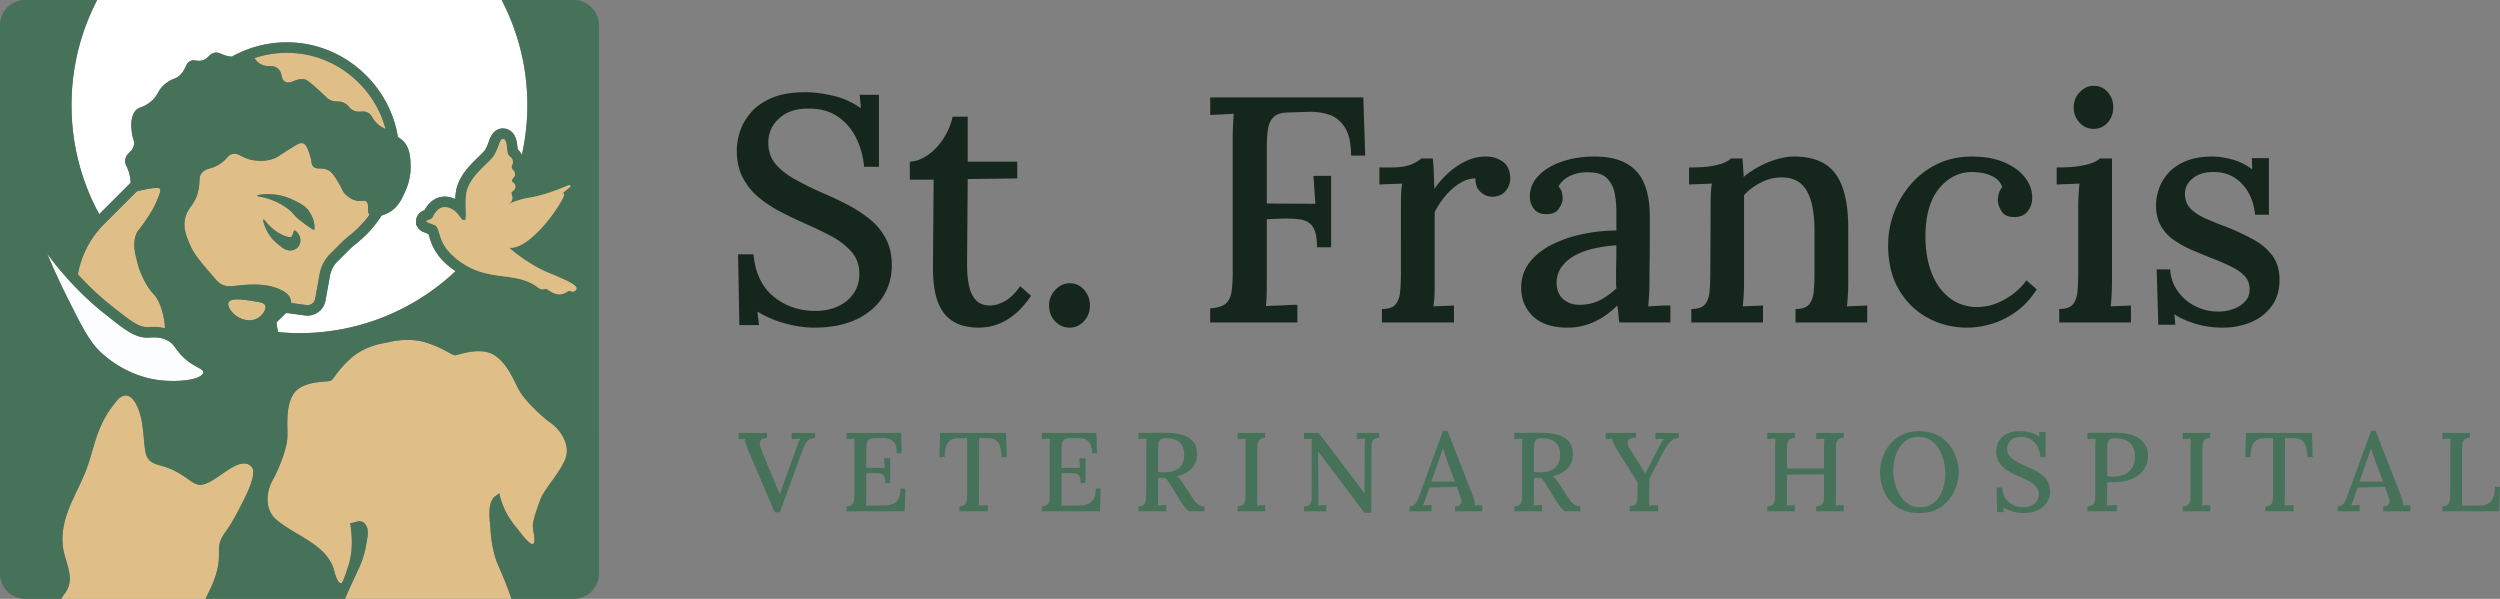 <svg xmlns="http://www.w3.org/2000/svg" xmlns:xlink="http://www.w3.org/1999/xlink" id="Layer_1" x="0" y="0" version="1.1" viewBox="0 0 357.578 85.652" xml:space="preserve"><rect x="0" y="0" width="357.578" height="85.652" fill="#808080" stroke="none"/><style>.st1{fill:#dfbf87}.st3{fill:#46725a}.st4{fill:#15271c}</style><g><g><path fill="#fff" d="M14.189 30.632l4.5-4.5a11.283 11.283 0 00-.045-.499c-.216-1.839-.916-1.959-.718-2.871.212-.977 1.046-.981 1.23-2.051.113-.658-.184-.766-.308-1.845-.072-.624-.221-1.929.41-2.871.523-.781 1.012-.46 2.153-1.333 1.343-1.027.991-1.721 2.358-2.768 1.071-.82 1.448-.517 2.153-1.333.735-.85.626-1.528 1.333-1.846.623-.28.909.157 1.743-.103.84-.261.817-.787 1.538-1.025.865-.285 1.154.388 2.563.513.024.002.043 0 .066.002a16.113 16.113 0 019.157-1.997c7.341.581 13.422 6.288 14.59 13.478.378.252.635.443.793.615.955 1.037.995 2.437 1.025 3.486.052 1.82-.535 3.16-.82 3.793-.452 1.003-.924 2.049-2.05 2.768a5.13 5.13 0 01-1.27.576 16.111 16.111 0 01-3.408 3.831c-.458.373-.931.758-1.34 1.167l-1.567 1.567a3.899 3.899 0 00-1.083 2.069l-.636 3.528a2.622 2.622 0 01-2.937 2.135l-2.613-.356a1.63 1.63 0 01-.203.096l-1.244 1.244c.001.362.109.804.221 1.399a33 33 0 003.047.146c8.643 0 16.496-3.372 22.332-8.865-.194-.132-.388-.26-.578-.406-1.024-.787-1.785-1.607-2.328-2.506-.477-.79-.685-1.486-.822-1.946l-.04-.131c-.044-.137-.08-.243-.108-.323l-.677-.271a1.636 1.636 0 01-.846-.673l-.256-.405.006-.553c.027-.427.206-.811.506-1.096.196-.185.434-.321.709-.407.152-.278.358-.611.652-.929.729-.788 1.693-1.136 2.708-.984.145.022.292.054.439.097.204.06.4.133.589.219l.012-.231c.043-.721.159-1.326.355-1.851.292-.782.752-1.543 1.406-2.328.52-.625 1.074-1.159 1.562-1.63l.33-.32c.097-.095.175-.173.245-.245l.335-.375a3.96 3.96 0 00.292-.552c.108-.244.201-.496.27-.686a2.347 2.347 0 01.219-.56c.072-.163.178-.372.327-.568.37-.487.893-.757 1.473-.757l.333.032c.105.02.206.048.306.086.44.167 1.021.576 1.277 1.578.095.367.135.748.17 1.083l.024.22c.12.113.217.215.308.331.115.148.205.307.283.472.511-2.293.79-4.674.79-7.121 0-5.43-1.33-10.54-3.68-15.05H13.9a32.443 32.443 0 00-3.67 15.05 32.461 32.461 0 003.959 15.586z"/><path d="M31.398 77.808c.24-1.11 1.165-2.044 1.711-3.015A51.284 51.284 0 0034.617 72c.425-.851 2.322-4.356 1.313-5.3-1.97-1.831-5.503 3.126-7.631 2.608-.509-.12-.943-.444-1.378-.758-1.101-.795-2.22-1.443-3.505-1.831-.916-.277-1.952-.407-2.414-1.434-.176-.407-.24-.86-.296-1.304-.194-1.572-.222-3.182-.657-4.708-.277-.98-1.045-2.96-2.303-2.682-.749.157-1.341 1.119-1.794 1.702-.629.823-1.138 1.757-1.563 2.719-.842 1.887-1.23 3.903-1.933 5.855-1.36 3.783-3.875 6.863-3.478 11.173.222 2.303 1.905 4.597.352 6.761-.212.286-.406.572-.591.849l-.001.002h20.654l.001-.002c.25-.545.601-1.183.943-1.987 1.451-3.385.776-4.523 1.062-5.855zM70.154 75.681c-.083-1.341-.499-3.589.564-4.625.111-.102.666-.398.666-.573.481 2.081 1.267 3.58 2.701 5.244.185.203 1.637 2.303 2.146 2.063.509-.231-.028-1.804-.018-2.59.018-.786.518-2.22 1.064-3.718s2.516-3.469 3.487-5.605c.98-2.127-.546-4.347-1.989-5.383-1.443-1.027-3.57-3.126-4.366-4.412-.805-1.286-1.582-3.783-3.552-5.189-1.979-1.406-5.161-.139-5.725-.083-.555.046-1.563-1.008-4.292-1.841-2.729-.823-5.568.055-5.568.055s-2.812.277-4.939 2.1c-2.127 1.831-2.581 3.191-3.108 3.357-.536.176-4.144-.055-5.328 1.998-1.184 2.053-.657 4.967-.823 6.447-.167 1.48-1.202 4.227-2.063 5.735-.869 1.508-1.286 4.125.527 5.679 2.571 2.211 6.909 3.422 8.139 6.881.157.444.518 2.331 1.175 2.192.213-.046.98-2.47 1.054-2.729.573-2.026.472-3.829.194-5.883.444.166 1.748-.953 2.386.61.277.666-.018 1.97-.139 2.627-.185.971-.444 1.933-.842 2.84-.657 1.489-1.433 3.033-2.154 4.771l-.001.002h23.799l-.001-.002c-.573-1.738-1.23-3.282-1.886-4.771-.701-1.645-1.006-3.421-1.108-5.197zM45.082 42.719l.636-3.527a5.412 5.412 0 011.498-2.864l1.567-1.567c.455-.455.954-.863 1.453-1.27a14.773 14.773 0 002.621-2.782c-.487-.506.069-1.487-.483-1.898-.323-.24-.581.043-1.333-.103-.891-.173-1.472-.754-1.64-.923-.432-.433-.367-.612-.923-1.538-.617-1.029-.926-1.543-1.435-1.845-.972-.577-1.693-.011-2.256-.615-.33-.354-.12-.59-.513-1.743-.273-.801-.47-1.38-.923-1.538-.364-.127-.722.078-1.435.513-2.038 1.241-2 1.322-2.461 1.538-1.549.724-3.19.371-3.486.308-1.489-.32-1.848-1.056-2.768-.82-.689.176-.608.62-1.64 1.333-1.323.914-2.027.581-2.666 1.333-.54.636-.229 1.1-.513 2.461-.476 2.283-1.668 2.491-1.948 4.306-.198 1.282.225 2.299.718 3.486.564 1.357 1.469 2.408 3.281 4.511.764.886.937 1.016 1.128 1.128 1.137.664 2.003.148 4.409.103 1.924-.037 3.057.261 3.896.615 1.153.486 1.489.967 1.64 1.333.082.198.129.438.144.686l2.171.296a1.128 1.128 0 001.261-.917zm-8.265-14.742a.095.095 0 01.076-.078c.828-.161 1.691-.156 2.555-.054a8.2 8.2 0 012.521.771c.797.382 1.675.789 2.2 1.553.523.744.884 1.625.806 2.6a.108.108 0 01-.165.083c-.822-.488-1.405-.967-1.998-1.427-.593-.435-.993-1.083-1.606-1.542a9.607 9.607 0 00-4.309-1.8.092.092 0 01-.08-.106zm2.941 6.944a5.67 5.67 0 01-1.386-1.557 6.551 6.551 0 01-.742-1.848.095.095 0 01.072-.113.097.097 0 01.095.034c.401.498.805.964 1.281 1.33.463.379.941.672 1.463.899.276.126.56.206.779.224.104.014.19.014.21.013.324-.001.338-.494.504-.862l.002-.005a.118.118 0 01.157-.059l.018.01c.345.234.584.563.698.983.064.213.074.446.027.727a1.396 1.396 0 01-.558.861 1.534 1.534 0 01-1.038.26 1.836 1.836 0 01-.699-.229c-.367-.215-.624-.463-.883-.668zM42.206 7.601a14.643 14.643 0 00-5.816.707c.215.243.298.515.812.818 1.056.623 1.699.05 2.461.615.829.615.408 1.548 1.128 1.948.827.46 1.593-.654 2.871-.308.329.089.834.538 1.845 1.435 1.282 1.138 1.306 1.331 1.845 1.538.848.325 1.164-.011 1.948.41.693.372.58.707 1.23 1.025.863.423 1.265-.067 2.05.308.705.336.511.792 1.435 1.64.38.349.569.414 1.136.738-1.547-5.882-6.741-10.383-12.945-10.874zM14.879 32.063a13.523 13.523 0 00-3.738 7.178c1.447 1.576 2.961 3.021 4.545 4.291 2.939 2.356 4.17 3.3 5.462 3.26l.188-.01c.483-.029 1.321-.071 2.249.175a7.556 7.556 0 00-.02-.511c-.006-.085-.132-1.679-.82-3.178-.584-1.273-.955-1.131-1.845-2.666a11.938 11.938 0 01-1.23-2.973c-.375-1.457-.708-2.753-.205-4.101.248-.664.342-.385 1.948-2.871.185-.286.623-.972 1.025-1.948.405-.984.608-1.476.41-1.743 0 0-.266-.345-3.272.401l-4.697 4.696zM34.638 45.625c.178.063 1.368.464 2.358-.205.6-.406 1.164-1.23.923-1.743-.149-.317-.561-.419-1.128-.513-1.866-.307-3.781-.622-4.101.103-.281.637.734 1.927 1.948 2.358z" class="st1"/><path fill="#fcfdff" d="M6.751 36.295c.67 1.597 1.657 3.836 2.973 6.459 1.985 3.955 3.007 5.962 4.464 7.415.517.516 3.683 3.587 8.554 4.201 2.636.332 6.123-.011 6.342-1.095.122-.605-1.734-.743-3.469-2.831-.635-.764-.777-1.208-1.481-1.645-1.129-.7-2.336-.532-2.927-.508-1.889.075-3.412-1.146-6.459-3.588-1.974-1.583-4.93-4.265-7.997-8.408z"/><g><g><g><path d="M82.06 0H71.75a32.45 32.45 0 013.68 15.05c0 2.447-.278 4.828-.79 7.121a2.42 2.42 0 00-.591-.803 15.037 15.037 0 01-.024-.22c-.036-.336-.076-.717-.17-1.083-.257-1.002-.837-1.411-1.277-1.578a1.806 1.806 0 00-.306-.086l-.333-.032c-.58 0-1.103.27-1.473.757a2.891 2.891 0 00-.327.568 2.347 2.347 0 00-.219.56c-.069.19-.162.442-.27.686a3.96 3.96 0 01-.292.552l-.335.375c-.07.071-.148.15-.245.245l-.33.32c-.488.471-1.042 1.005-1.562 1.63-.654.785-1.114 1.545-1.406 2.328-.196.524-.312 1.129-.355 1.851a9.168 9.168 0 00-.012.231 4.268 4.268 0 00-.589-.219 3.531 3.531 0 00-.439-.097c-1.015-.152-1.979.197-2.708.984-.294.318-.5.651-.652.929a1.79 1.79 0 00-.709.407c-.3.285-.479.669-.506 1.096l-.006.553.256.405c.202.319.502.554.846.673l.677.271c.028.081.064.186.108.323l.04.131c.138.46.346 1.156.822 1.946.543.899 1.304 1.719 2.328 2.506.19.146.384.274.578.406-5.835 5.493-13.689 8.865-22.332 8.865a33 33 0 01-3.047-.146c-.113-.595-.22-1.037-.221-1.399l1.244-1.244a1.5 1.5 0 00.203-.096l2.613.356a2.622 2.622 0 002.937-2.135l.636-3.528a3.885 3.885 0 011.083-2.069l1.567-1.567c.409-.409.882-.795 1.34-1.167a16.133 16.133 0 003.408-3.831 5.2 5.2 0 001.27-.576c1.126-.72 1.598-1.765 2.05-2.768.286-.633.873-1.974.82-3.793-.03-1.049-.071-2.449-1.025-3.486-.159-.172-.416-.363-.793-.615-1.168-7.19-7.249-12.897-14.59-13.478a16.105 16.105 0 00-9.157 1.997c-.023-.002-.042 0-.066-.002-1.41-.125-1.698-.798-2.563-.513-.721.238-.697.764-1.538 1.025-.834.259-1.12-.177-1.743.103-.706.318-.598.995-1.333 1.846-.705.815-1.082.513-2.153 1.333-1.367 1.047-1.015 1.741-2.358 2.768-1.141.873-1.63.552-2.153 1.333-.631.942-.482 2.247-.41 2.871.124 1.08.421 1.187.308 1.845-.184 1.069-1.018 1.074-1.23 2.051-.198.912.501 1.032.718 2.871.018.156.033.326.045.499l-4.5 4.5a32.455 32.455 0 01-3.959-15.582c0-5.43 1.32-10.54 3.67-15.05H3.6A3.592 3.592 0 000 3.6v78.45c0 1.99 1.61 3.6 3.6 3.6h5.139c.185-.277.379-.563.591-.849 1.554-2.164-.13-4.458-.352-6.761-.398-4.31 2.118-7.39 3.478-11.173.703-1.952 1.091-3.968 1.933-5.855.425-.962.934-1.896 1.563-2.719.453-.583 1.045-1.545 1.794-1.702 1.258-.277 2.026 1.702 2.303 2.682.435 1.526.462 3.135.657 4.708.055.444.12.897.296 1.304.462 1.027 1.498 1.156 2.414 1.434 1.286.388 2.405 1.036 3.505 1.831.435.314.869.638 1.378.758 2.127.518 5.661-4.44 7.631-2.608 1.008.943-.888 4.449-1.313 5.3a49.89 49.89 0 01-1.508 2.793c-.546.971-1.471 1.905-1.711 3.015-.287 1.332.389 2.47-1.064 5.855-.342.804-.693 1.442-.943 1.987h19.961c.721-1.738 1.498-3.282 2.154-4.771.398-.906.657-1.868.842-2.84.12-.657.416-1.961.139-2.627-.638-1.563-1.942-.444-2.386-.61.277 2.053.379 3.857-.194 5.883-.074.259-.842 2.682-1.054 2.729-.657.139-1.017-1.748-1.175-2.192-1.23-3.459-5.568-4.671-8.139-6.881-1.813-1.554-1.397-4.172-.527-5.679.86-1.508 1.896-4.255 2.063-5.735.167-1.48-.361-4.393.823-6.447 1.184-2.053 4.791-1.822 5.328-1.998.527-.167.98-1.526 3.108-3.357 2.127-1.822 4.939-2.1 4.939-2.1s2.84-.879 5.568-.055c2.729.832 3.737 1.887 4.292 1.841.564-.056 3.746-1.323 5.725.083 1.97 1.406 2.747 3.903 3.552 5.189.795 1.286 2.923 3.385 4.366 4.412 1.443 1.036 2.969 3.256 1.989 5.383-.971 2.137-2.941 4.107-3.487 5.605s-1.045 2.932-1.064 3.718c-.009.786.527 2.359.018 2.59-.509.24-1.961-1.859-2.146-2.063-1.434-1.665-2.22-3.163-2.701-5.244 0 .176-.555.472-.666.573-1.064 1.036-.647 3.284-.564 4.625.102 1.776.407 3.552 1.11 5.198.657 1.489 1.313 3.033 1.886 4.771h8.91c1.99 0 3.6-1.61 3.6-3.6V3.6A3.6 3.6 0 0082.06 0zM42.206 7.601c6.204.491 11.399 4.992 12.946 10.875-.567-.324-.756-.389-1.136-.738-.924-.848-.73-1.304-1.435-1.64-.786-.375-1.187.115-2.05-.308-.65-.319-.537-.653-1.23-1.025-.784-.421-1.1-.086-1.948-.41-.539-.206-.564-.4-1.845-1.538-1.011-.898-1.517-1.346-1.845-1.435-1.278-.346-2.044.768-2.871.308-.72-.4-.299-1.333-1.128-1.948-.762-.565-1.404.008-2.461-.615-.514-.303-.597-.575-.812-.818a14.615 14.615 0 015.815-.708zm-19.463 46.77c-4.871-.614-8.037-3.685-8.554-4.201-1.457-1.454-2.48-3.461-4.464-7.415a104.489 104.489 0 01-2.973-6.459c3.067 4.143 6.023 6.825 7.997 8.407 3.047 2.442 4.57 3.663 6.459 3.588.592-.023 1.798-.191 2.927.508.704.436.847.881 1.481 1.645 1.735 2.088 3.591 2.226 3.469 2.831-.219 1.084-3.706 1.428-6.342 1.096zm-7.864-22.308l4.697-4.697c3.006-.746 3.272-.401 3.272-.401.198.267-.005.759-.41 1.743a11.867 11.867 0 01-1.025 1.948c-1.606 2.486-1.7 2.206-1.948 2.871-.503 1.348-.17 2.644.205 4.101.113.44.446 1.621 1.23 2.973.89 1.535 1.261 1.393 1.845 2.666.688 1.499.814 3.093.82 3.178.014.193.018.358.02.511-.928-.246-1.766-.204-2.249-.175l-.188.01c-1.292.041-2.522-.903-5.462-3.26-1.584-1.27-3.098-2.716-4.545-4.291a13.524 13.524 0 013.738-7.177zM36.996 45.42c-.99.67-2.18.268-2.358.205-1.215-.431-2.229-1.721-1.948-2.358.32-.725 2.235-.41 4.101-.103.566.093.978.196 1.128.513.242.513-.323 1.337-.923 1.743zm-1.025-4.716c-2.405.046-3.272.561-4.409-.103-.191-.111-.364-.241-1.128-1.128-1.811-2.103-2.717-3.154-3.281-4.511-.493-1.187-.915-2.204-.718-3.486.28-1.815 1.472-2.023 1.948-4.306.284-1.361-.028-1.825.513-2.461.639-.752 1.343-.419 2.666-1.333 1.032-.713.952-1.156 1.64-1.333.92-.236 1.279.5 2.768.82.296.064 1.937.416 3.486-.308.461-.215.423-.297 2.461-1.538.714-.435 1.071-.64 1.435-.513.453.158.65.737.923 1.538.392 1.153.183 1.389.513 1.743.562.604 1.284.038 2.256.615.509.302.818.817 1.435 1.845.555.926.49 1.105.923 1.538.169.169.749.75 1.64.923.752.146 1.01-.138 1.333.103.552.411-.004 1.392.483 1.898a14.773 14.773 0 01-2.621 2.782c-.499.407-.998.815-1.453 1.27l-1.567 1.567a5.409 5.409 0 00-1.498 2.864l-.636 3.527a1.125 1.125 0 01-1.259.915l-2.171-.296a2.227 2.227 0 00-.144-.686c-.151-.366-.487-.846-1.64-1.333-.841-.352-1.973-.65-3.898-.613zm27.569-5.606c-.378-.626-.539-1.166-.669-1.601a7.273 7.273 0 00-.039-.131l-.038-.123c-.123-.381-.224-.631-.319-.787-.096-.159-.177-.204-.244-.227a7.16 7.16 0 01-.3-.115l-.378-.152-.031-.012a28.902 28.902 0 00-.401-.159.164.164 0 01-.09-.065.13.13 0 01-.02-.075c.001-.016.003-.052.041-.087a.372.372 0 01.175-.077 2.98 2.98 0 00.337-.142c.192-.096.267-.167.297-.209.007-.009.016-.026.03-.052l.041-.08.005-.01c.103-.203.275-.544.545-.836.391-.422.858-.599 1.384-.52a2.642 2.642 0 011.315.652c.265.241.459.509.614.724l-.043.031.045-.028c.091.126.17.234.246.317.079.085.145.13.208.143a.574.574 0 00.069.01c.096.01.17-.001.214-.031a.128.128 0 00.054-.095c.028-.196.042-.425.044-.719.002-.261-.005-.535-.012-.829-.012-.485-.025-.986.005-1.484.034-.569.12-1.033.264-1.416.232-.62.609-1.239 1.153-1.892.47-.565.993-1.07 1.455-1.515l.335-.325c.12-.117.215-.213.299-.301.033-.04.067-.081.11-.128l.103-.113.007-.008a4.28 4.28 0 00.149-.166c.051-.06.09-.112.122-.161.141-.219.272-.467.401-.757.125-.281.232-.568.31-.784l.027-.085.026-.086c.015-.049.03-.091.047-.129a.586.586 0 01.052-.097c.044-.105.104-.237.178-.335.084-.111.175-.164.278-.164a.329.329 0 01.107.02c.16.061.277.24.356.548.066.258.099.568.131.868.016.152.031.296.05.421.02.136.042.231.067.289a.78.78 0 00.132.212c.053.062.114.117.174.171.074.068.151.137.219.224.078.1.132.209.166.332.034.125.04.238.019.345-.019.094-.056.172-.091.247-.028.059-.055.115-.071.178a.538.538 0 00-.008.22.584.584 0 00.082.226c.039.063.086.116.138.174.056.063.114.128.161.208a.708.708 0 01.094.305.613.613 0 01-.066.335c-.047.092-.111.171-.174.249a1.297 1.297 0 00-.138.192.4.4 0 00-.055.208.242.242 0 00.05.15c.033.045.083.086.135.13.077.065.164.138.226.247a.67.67 0 01.064.453.652.652 0 01-.145.318 1.354 1.354 0 01-.219.201.906.906 0 00-.153.139.174.174 0 00-.043.123.82.82 0 00.021.137c.011.049.026.098.042.154.036.126.078.269.081.419a.8.8 0 01-.147.484c-.039.057-.118.14-.241.252-.033.03-.068.062-.107.095a14.32 14.32 0 011.092-.418 10.855 10.855 0 011.763-.443 18.274 18.274 0 002.852-.715 36.245 36.245 0 002.137-.794c.243-.097.425-.17.554-.217a.907.907 0 01.267-.071c.047 0 .077.017.094.032a.124.124 0 01.036.053c.016.046.007.091-.029.139a.823.823 0 01-.136.13l-.328.271c-.218.181-.407.338-.563.47l-.126.107.023-.01a.209.209 0 01.122-.018c.04.007.074.029.097.063a.17.17 0 01.024.053.225.225 0 01.007.06c0 .111-.085.332-.232.623a9.915 9.915 0 01-.344.616c-.057.095-.108.185-.172.288a23.638 23.638 0 01-1.882 2.576c-.524.624-1.338 1.521-2.242 2.246-1.051.843-1.989 1.271-2.787 1.271a2.22 2.22 0 01-.163-.006h-.006c.376.36 1.126.965 2.085 1.618.835.569 2.099 1.358 3.376 1.888 1.578.655 2.465 1.049 3.062 1.36.706.368 1.028.631 1.075.88a.324.324 0 01-.015.18.432.432 0 01-.109.159.764.764 0 01-.192.14.472.472 0 01-.339.029c-.043-.011-.085-.026-.124-.039a1.376 1.376 0 00-.114-.036.427.427 0 00-.258.008.775.775 0 00-.156.077 2.95 2.95 0 01-.495.263 1.7 1.7 0 01-.637.125c-.248 0-.513-.055-.788-.164a4.234 4.234 0 01-.878-.494.656.656 0 00-.155-.083.465.465 0 00-.154-.026.662.662 0 00-.094.007c-.033.004-.066.01-.101.016l-.004.001c-.037.006-.076.013-.115.018a.857.857 0 01-.445-.051c-.102-.04-.204-.1-.312-.183-.689-.528-1.441-.894-2.366-1.151-.822-.229-1.662-.339-2.554-.457-1.031-.136-2.097-.276-3.186-.604a10.322 10.322 0 01-3.369-1.737c-.869-.672-1.509-1.357-1.954-2.093z" class="st3"/><path d="M41.34 35.819a1.54 1.54 0 001.038-.26c.345-.245.502-.59.558-.861a1.556 1.556 0 00-.027-.727 1.688 1.688 0 00-.698-.983c-.005-.004-.012-.007-.018-.01a.12.12 0 00-.157.059l-.002.005c-.166.368-.18.861-.504.862-.02.001-.105.001-.21-.013a2.489 2.489 0 01-.779-.224c-.522-.227-1-.519-1.463-.899-.475-.366-.88-.832-1.281-1.33a.097.097 0 00-.095-.034.095.095 0 00-.072.113c.141.638.4 1.255.742 1.848a5.67 5.67 0 001.386 1.557c.259.205.515.453.882.669.188.101.407.195.7.228zM42.81 31.424c.593.459 1.176.939 1.998 1.427a.109.109 0 00.165-.083c.079-.975-.283-1.856-.806-2.6-.525-.765-1.403-1.171-2.2-1.553a8.246 8.246 0 00-2.521-.771c-.864-.102-1.727-.108-2.555.054a.095.095 0 00-.076.078.094.094 0 00.079.107 9.596 9.596 0 014.309 1.8c.614.458 1.014 1.106 1.607 1.541z" class="st3"/></g></g></g><path d="M73.281 25.99a.244.244 0 01-.05-.15.406.406 0 01.055-.208c.036-.066.086-.127.138-.192.063-.078.127-.157.174-.249a.604.604 0 00.066-.335.708.708 0 00-.094-.305c-.047-.081-.105-.145-.161-.208a1.254 1.254 0 01-.138-.174.595.595 0 01-.074-.446c.016-.064.043-.119.071-.178.036-.075.073-.152.091-.247a.747.747 0 00-.019-.345.934.934 0 00-.166-.332 1.726 1.726 0 00-.219-.224 1.871 1.871 0 01-.174-.171.75.75 0 01-.132-.212 1.35 1.35 0 01-.067-.289c-.019-.125-.034-.269-.05-.421-.032-.3-.065-.61-.131-.868-.079-.308-.196-.487-.356-.548a.283.283 0 00-.107-.02c-.103 0-.194.054-.278.164a1.591 1.591 0 00-.178.335.785.785 0 00-.099.226l-.026.086a8.757 8.757 0 01-.027.085c-.079.217-.186.504-.31.784-.129.29-.26.537-.401.757-.032.049-.07.101-.122.161-.047.055-.096.108-.149.166l-.007.008-.103.113a4.185 4.185 0 00-.11.128c-.084.088-.18.183-.299.301l-.335.325c-.462.446-.985.951-1.455 1.515-.544.653-.921 1.272-1.153 1.892-.143.383-.229.846-.264 1.416-.03.497-.017.999-.005 1.484.008.293.015.568.012.829a5.737 5.737 0 01-.044.719.131.131 0 01-.054.095c-.044.03-.118.041-.214.031-.023-.002-.046-.006-.069-.01-.063-.012-.129-.057-.208-.143a3.527 3.527 0 01-.246-.317l-.045.028.043-.031c-.156-.215-.349-.483-.614-.724a2.649 2.649 0 00-1.315-.652c-.526-.079-.993.098-1.384.52-.27.292-.442.632-.545.836l-.005.01a5.131 5.131 0 01-.071.132c-.03.043-.105.113-.297.209a2.98 2.98 0 01-.337.142.377.377 0 00-.175.077.126.126 0 00-.021.162.168.168 0 00.09.065l.145.056.256.103.031.012.378.152c.146.058.244.095.3.115.067.023.148.068.244.227.094.156.196.406.319.787l.038.123.039.131c.13.435.292.975.669 1.601.445.737 1.085 1.421 1.958 2.092a10.322 10.322 0 003.369 1.737c1.089.328 2.155.468 3.186.604.891.117 1.732.228 2.554.457.925.257 1.677.623 2.366 1.151.108.083.21.143.312.183a.837.837 0 00.445.051c.04-.005.078-.011.115-.018l.004-.001c.034-.006.068-.012.101-.016a.662.662 0 01.094-.007c.054 0 .104.008.154.026a.62.62 0 01.155.083c.314.223.601.384.878.494.275.109.54.164.788.164.217 0 .426-.041.637-.125a2.95 2.95 0 00.495-.263.775.775 0 01.156-.077.412.412 0 01.258-.008c.039.01.077.023.114.036.039.014.081.028.124.039a.461.461 0 00.339-.029.747.747 0 00.192-.14.436.436 0 00.109-.159.344.344 0 00.015-.18c-.047-.248-.368-.511-1.075-.88-.597-.311-1.484-.705-3.062-1.36-1.277-.53-2.541-1.319-3.376-1.888-.959-.653-1.709-1.258-2.085-1.618h.006c.054.004.109.006.163.006.798 0 1.735-.428 2.787-1.271.904-.726 1.718-1.622 2.242-2.246a23.735 23.735 0 001.882-2.576c.064-.102.115-.192.172-.288.136-.228.254-.438.344-.616.146-.291.232-.512.232-.623a.225.225 0 00-.007-.06.17.17 0 00-.024-.053.146.146 0 00-.097-.063.207.207 0 00-.122.018l-.023.01.126-.107c.156-.132.345-.289.563-.47l.325-.269a.867.867 0 00.136-.13c.036-.048.046-.094.029-.139a.134.134 0 00-.036-.053.138.138 0 00-.094-.032.941.941 0 00-.267.071c-.129.047-.311.119-.554.217-.505.202-1.267.507-2.137.794-1.028.339-1.988.58-2.852.715a10.83 10.83 0 00-1.763.443c-.36.121-.726.262-1.092.418l.107-.095c.123-.112.202-.195.241-.252a.8.8 0 00.147-.484 1.606 1.606 0 00-.081-.419 3.721 3.721 0 01-.042-.154.82.82 0 01-.021-.137.168.168 0 01.043-.123.95.95 0 01.153-.139c.072-.057.153-.121.219-.201a.652.652 0 00.145-.318.67.67 0 00-.064-.453c-.062-.109-.149-.182-.226-.247-.053-.045-.103-.086-.136-.131z" class="st1"/></g><g><path d="M123.601 23.862c-.154-1.564-.552-2.974-1.196-4.232-.644-1.257-1.534-2.261-2.668-3.013-1.135-.751-2.546-1.111-4.232-1.081-1.718 0-3.082.476-4.094 1.426-1.012.951-1.518 2.101-1.518 3.45 0 1.196.337 2.201 1.012 3.013.674.813 1.587 1.541 2.737 2.185a48.25 48.25 0 003.887 1.932 52.333 52.333 0 013.542 1.656 19.566 19.566 0 013.266 2.093 8.983 8.983 0 012.346 2.806c.582 1.089.874 2.369.874 3.841 0 1.718-.445 3.251-1.334 4.6-.89 1.35-2.155 2.408-3.795 3.174-1.641.766-3.626 1.15-5.957 1.15-1.319 0-2.707-.2-4.163-.598a15.174 15.174 0 01-3.979-1.702l.23 1.932h-2.806l-.184-10.12h2.208c.245 2.668 1.203 4.685 2.875 6.049 1.671 1.365 3.672 2.047 6.003 2.047 1.165 0 2.223-.214 3.174-.644.95-.429 1.702-1.042 2.254-1.84.552-.797.828-1.732.828-2.806 0-1.257-.375-2.315-1.127-3.174-.751-.858-1.702-1.594-2.852-2.208a52.853 52.853 0 00-3.611-1.748 61.15 61.15 0 01-3.657-1.748 17.436 17.436 0 01-3.197-2.116 8.92 8.92 0 01-2.254-2.829c-.552-1.088-.828-2.369-.828-3.841 0-.858.153-1.763.46-2.714.306-.95.828-1.855 1.564-2.714.736-.858 1.74-1.556 3.013-2.093 1.272-.536 2.875-.805 4.807-.805 1.165 0 2.476.169 3.933.506a11.04 11.04 0 013.979 1.794l-.184-1.932h2.76v10.304h-2.116zM139.977 46.862c-.767 0-1.534-.1-2.3-.299-.767-.2-1.48-.598-2.139-1.196-.66-.598-1.173-1.464-1.541-2.599-.368-1.134-.552-2.637-.552-4.508l.092-12.558h-3.404v-2.576c.828-.03 1.671-.337 2.53-.92.858-.582 1.61-1.364 2.254-2.346a9.343 9.343 0 001.334-3.174h2.162v6.44h7.084v2.392l-7.084.092-.092 12.282c0 1.166.099 2.185.299 3.059.199.874.536 1.549 1.012 2.024.475.476 1.127.713 1.955.713.705 0 1.433-.214 2.185-.644.751-.429 1.464-1.134 2.139-2.116l1.564 1.38c-.736 1.074-1.472 1.917-2.208 2.53-.736.614-1.442 1.066-2.116 1.357-.675.291-1.288.475-1.84.552a10.29 10.29 0 01-1.334.115zM152.995 46.862c-.828 0-1.526-.307-2.093-.92-.568-.613-.851-1.364-.851-2.254 0-.858.299-1.602.897-2.231.598-.628 1.28-.943 2.047-.943.828 0 1.518.314 2.07.943.552.629.827 1.373.827 2.231 0 .89-.283 1.641-.851 2.254-.567.613-1.249.92-2.046.92zM173.095 46.126v-2.024c1.012-.061 1.74-.276 2.185-.644s.729-.92.852-1.656c.122-.736.184-1.671.184-2.806V19.86c0-.674.015-1.326.046-1.955.03-.628.062-1.173.092-1.633-.521.031-1.089.062-1.701.092-.614.031-1.166.062-1.656.092v-2.53h21.896l.275 8.326h-2.023c0-1.748-.293-3.082-.875-4.002s-1.334-1.533-2.254-1.84c-.92-.306-1.916-.444-2.99-.414l-2.76.092c-.98 0-1.693.2-2.139.598-.445.399-.729.966-.852 1.702s-.184 1.671-.184 2.806v7.912l6.947.046-.277-4.002h2.531v10.212h-2.025c0-1.349-.191-2.315-.574-2.898-.385-.582-.959-.935-1.725-1.058-.768-.122-1.719-.168-2.854-.138l-2.023.092v8.602c0 .828-.008 1.572-.023 2.231-.016.66-.053 1.189-.113 1.587.459-.03.957-.053 1.494-.069a50.76 50.76 0 001.586-.069c.521-.03.998-.046 1.428-.046v2.53h-12.468zM197.659 44.194c.921 0 1.564-.214 1.933-.644.368-.429.59-1.027.667-1.794.076-.766.115-1.656.115-2.668V29.52c0-.49.007-1.019.022-1.587.016-.567.069-1.127.161-1.679-.521.031-1.074.054-1.656.069a48.02 48.02 0 00-1.609.069v-2.438h1.563c1.288 0 2.27-.138 2.944-.414.674-.276 1.165-.567 1.472-.874h1.656c.061.43.107 1.028.138 1.794.03.767.062 1.626.092 2.576.583-.858 1.258-1.633 2.024-2.323s1.603-1.249 2.507-1.679a6.526 6.526 0 012.829-.644c.95 0 1.771.253 2.461.759s1.035 1.327 1.035 2.461c0 .307-.085.66-.253 1.058a2.539 2.539 0 01-.828 1.035c-.384.292-.897.437-1.541.437a2.513 2.513 0 01-1.679-.736c-.476-.46-.698-1.088-.667-1.886-.736 0-1.473.223-2.208.667-.736.445-1.419 1.035-2.047 1.771a11.777 11.777 0 00-1.587 2.392v10.074c0 .552-.009 1.112-.023 1.679a13.466 13.466 0 01-.161 1.725c.49-.03.996-.053 1.519-.069.521-.015.996-.038 1.426-.069v2.438h-10.305v-1.932zM231.607 46.126c-.062-.49-.107-.92-.138-1.288a17.135 17.135 0 00-.138-1.15c-1.043 1.043-2.162 1.833-3.358 2.369s-2.438.805-3.726.805c-2.208 0-3.872-.544-4.991-1.633-1.12-1.088-1.68-2.445-1.68-4.071 0-1.411.414-2.637 1.242-3.68.828-1.042 1.916-1.893 3.267-2.553a18.223 18.223 0 014.416-1.472 23.657 23.657 0 014.691-.483v-2.714c0-.981-.092-1.893-.275-2.737-.185-.843-.561-1.533-1.127-2.07-.568-.537-1.449-.805-2.646-.805a5.752 5.752 0 00-2.392.437 3.66 3.66 0 00-1.841 1.587c.245.246.406.529.483.851.076.322.115.621.115.897 0 .43-.185.913-.552 1.449-.368.537-.997.79-1.887.759-.735 0-1.296-.253-1.679-.759-.384-.506-.575-1.096-.575-1.771 0-1.104.406-2.085 1.219-2.944.812-.858 1.925-1.533 3.336-2.024 1.41-.49 2.989-.736 4.737-.736 2.638 0 4.607.69 5.911 2.07 1.303 1.38 1.955 3.558 1.955 6.532v3.174c0 1.012-.008 2.024-.023 3.036a205.078 205.078 0 00-.022 3.22c0 .46-.016.982-.046 1.564a44.737 44.737 0 01-.138 1.84c.521-.03 1.058-.062 1.609-.092.552-.03 1.073-.046 1.564-.046v2.438h-7.311zm-.414-11.04c-.981.062-1.985.2-3.013.414a10.844 10.844 0 00-2.783.966c-.828.43-1.495.982-2.001 1.656-.506.675-.759 1.488-.759 2.438.061 1.043.406 1.81 1.035 2.3.628.491 1.372.736 2.23.736 1.073 0 2.024-.207 2.853-.621s1.64-.989 2.438-1.725c-.03-.337-.046-.682-.046-1.035v-1.127c0-.276.007-.789.023-1.541.015-.751.023-1.572.023-2.461zM241.911 46.126v-1.932c.921 0 1.564-.214 1.933-.644.368-.429.59-1.027.667-1.794.076-.766.115-1.656.115-2.668l.046-9.568c0-.49.007-1.019.022-1.587.016-.567.069-1.127.161-1.679-.552.031-1.111.054-1.679.069-.568.016-1.097.039-1.587.069v-2.438c1.38 0 2.461-.069 3.243-.207.781-.138 1.38-.299 1.794-.483.414-.184.728-.383.942-.598h1.656c.03.276.053.537.069.782l.046.782c.015.276.038.629.068 1.058a13.86 13.86 0 012.208-1.472 13.35 13.35 0 012.508-1.035c.874-.26 1.709-.391 2.507-.391 2.729 0 4.699.828 5.911 2.484 1.211 1.656 1.816 4.248 1.816 7.774v7.774a31.797 31.797 0 01-.184 3.404c.49-.03.989-.053 1.495-.069.506-.015.973-.038 1.402-.069v2.438h-10.258v-1.932c.92 0 1.564-.214 1.933-.644.367-.429.59-1.027.667-1.794a27.39 27.39 0 00.114-2.668v-6.44c-.03-2.422-.422-4.247-1.173-5.474-.752-1.226-1.955-1.824-3.611-1.794-.981 0-1.947.246-2.897.736-.951.491-1.748 1.089-2.392 1.794v12.512a32.433 32.433 0 01-.185 3.404c.49-.03.989-.053 1.495-.069a33.23 33.23 0 001.403-.069v2.438h-10.255zM281.38 46.862c-2.056 0-3.941-.468-5.658-1.403-1.718-.935-3.09-2.277-4.117-4.025-1.028-1.748-1.541-3.864-1.541-6.348 0-1.656.291-3.243.874-4.761a13.25 13.25 0 012.461-4.071 11.624 11.624 0 013.772-2.829c1.456-.69 3.073-1.035 4.853-1.035 1.81 0 3.358.276 4.646.828 1.288.552 2.277 1.273 2.968 2.162.689.89 1.035 1.856 1.035 2.898 0 .736-.216 1.38-.645 1.932-.43.552-1.043.828-1.84.828-.89.031-1.519-.237-1.886-.805-.368-.567-.553-1.096-.553-1.587 0-.276.047-.59.139-.943s.26-.667.506-.943c-.246-.644-.645-1.119-1.196-1.426a5.159 5.159 0 00-1.702-.598 9.712 9.712 0 00-1.472-.138c-1.871.031-3.442.836-4.715 2.415-1.273 1.58-1.909 3.856-1.909 6.831 0 1.902.283 3.604.851 5.106.567 1.503 1.403 2.699 2.508 3.588 1.104.89 2.422 1.35 3.956 1.38 1.38 0 2.714-.36 4.002-1.081 1.288-.72 2.33-1.633 3.128-2.737l1.472 1.288c-.89 1.38-1.909 2.469-3.059 3.266-1.15.798-2.316 1.365-3.496 1.702-1.183.337-2.31.506-3.382.506zM294.534 44.194c.921 0 1.564-.214 1.933-.644.368-.429.59-1.027.667-1.794.076-.766.115-1.656.115-2.668v-9.522c0-.521.015-1.05.046-1.587.03-.536.076-1.111.138-1.725-.521.031-1.074.054-1.656.069a48.02 48.02 0 00-1.609.069v-2.438c1.38 0 2.476-.069 3.289-.207.812-.138 1.44-.299 1.886-.483.444-.184.774-.383.989-.598h1.748v17.756a32.433 32.433 0 01-.185 3.404c.49-.03.989-.053 1.495-.069a33.23 33.23 0 001.403-.069v2.438h-10.259v-1.932zm4.923-25.76c-.798 0-1.473-.299-2.024-.897-.552-.598-.828-1.326-.828-2.185 0-.858.291-1.587.874-2.185.582-.598 1.242-.897 1.979-.897.797 0 1.464.299 2.001.897.536.598.805 1.327.805 2.185 0 .859-.269 1.587-.805 2.185-.538.598-1.205.897-2.002.897zM317.948 46.862c-1.442 0-2.776-.192-4.002-.575-1.228-.383-2.208-.835-2.944-1.357l.138 1.518h-2.438l-.23-7.912h1.933a5.814 5.814 0 001.058 3.082 6.71 6.71 0 002.507 2.162 7.255 7.255 0 003.335.782c.705 0 1.396-.115 2.07-.345a4.218 4.218 0 001.702-1.058c.46-.475.689-1.065.689-1.771 0-.767-.237-1.403-.713-1.909s-1.12-.958-1.932-1.357a34.098 34.098 0 00-2.783-1.196c-.92-.368-1.848-.751-2.783-1.15a14.547 14.547 0 01-2.599-1.426 6.15 6.15 0 01-1.886-2.047c-.46-.812-.69-1.817-.69-3.013 0-.705.138-1.464.414-2.277s.72-1.564 1.334-2.254c.613-.69 1.441-1.257 2.484-1.702 1.042-.444 2.33-.667 3.863-.667.828 0 1.756.138 2.783.414a8.284 8.284 0 012.875 1.426l-.046-1.61h2.438v8.096h-1.978a7.928 7.928 0 00-.851-2.99 6.057 6.057 0 00-2.001-2.254c-.859-.583-1.902-.874-3.128-.874-1.196 0-2.17.299-2.922.897-.751.598-1.127 1.342-1.127 2.231 0 .89.283 1.61.852 2.162.566.552 1.311 1.028 2.23 1.426.92.399 1.916.798 2.99 1.196a36.454 36.454 0 013.634 1.702c1.135.614 2.055 1.38 2.761 2.3.705.92 1.058 2.085 1.058 3.496 0 1.534-.391 2.814-1.173 3.841-.782 1.028-1.787 1.787-3.014 2.277s-2.528.736-3.908.736z" class="st4"/></g><g><g><path d="M110.797 73.27l-3.648-8.544a11.137 11.137 0 01-.432-1.152 4.406 4.406 0 01-.176-.8 6.096 6.096 0 01-.448.016c-.149 0-.293.005-.432.016v-.88h4.048l-.016.72c-.48.011-.792.144-.936.4s-.11.64.104 1.152c.245.619.488 1.227.728 1.824.24.598.498 1.222.776 1.872.224.544.437 1.056.64 1.536.202.48.378.907.528 1.28h.016c.117-.352.24-.707.368-1.064s.272-.754.432-1.192c.256-.726.48-1.354.672-1.888l.512-1.424.4-1.12c.085-.245.173-.482.264-.712a4.38 4.38 0 01.264-.568c-.192.011-.4.021-.624.032a54.52 54.52 0 00-.608.032v-.88h3.36v.704c-.427.021-.768.149-1.024.384-.256.234-.491.646-.704 1.232a29.83 29.83 0 00-.232.616c-.08.219-.176.475-.288.768-.112.293-.243.648-.392 1.064a330.548 330.548 0 01-1.336 3.664l-1.08 2.912h-.736zM126.62 69.078c0-.458-.066-.79-.2-.992-.134-.203-.333-.328-.6-.376s-.598-.061-.992-.04l-.928.032v3.328c0 .288-.003.542-.008.76s-.019.397-.04.536l2.752-.032c.416-.01.789-.088 1.12-.232s.592-.392.784-.744.288-.832.288-1.44h.704l-.096 3.248h-8.32v-.704c.352-.021.605-.096.76-.224.155-.128.253-.32.296-.576s.064-.582.064-.976V63.99c0-.234.005-.461.016-.68s.021-.408.032-.568c-.182.011-.379.021-.592.032-.213.011-.405.021-.576.032v-.88h7.808l.08 2.896h-.704c0-.608-.099-1.072-.296-1.392-.197-.32-.453-.534-.768-.64a2.882 2.882 0 00-1.016-.144l-1.12.032c-.331 0-.582.056-.752.168-.171.112-.283.293-.336.544-.054.25-.08.589-.08 1.016v2.512h2.64l-.096-1.376h.88v3.536h-.704zM143.244 65.382c-.011-.608-.08-1.114-.208-1.52-.128-.405-.339-.709-.632-.912s-.696-.299-1.208-.288h-1.152l-.016 8.32c0 .288-.002.547-.008.776a4.468 4.468 0 01-.04.552c.203-.021.424-.035.664-.04.24-.005.456-.013.648-.024v.88h-4.064v-.704c.352-.021.603-.096.752-.224.149-.128.245-.322.288-.584.042-.261.064-.584.064-.968v-7.968l-1.344.016c-.65 0-1.125.219-1.424.656-.299.438-.448 1.115-.448 2.032h-.752l.096-3.456h9.44l.096 3.456h-.752zM154.555 69.078c0-.458-.066-.79-.2-.992-.134-.203-.333-.328-.6-.376s-.598-.061-.992-.04l-.928.032v3.328c0 .288-.003.542-.008.76s-.019.397-.04.536l2.752-.032c.416-.01.789-.088 1.119-.232a1.62 1.62 0 00.784-.744c.192-.352.288-.832.288-1.44h.704l-.096 3.248h-8.32v-.704c.352-.021.605-.096.76-.224.155-.128.253-.32.296-.576s.064-.582.064-.976V63.99c0-.234.005-.461.016-.68s.021-.408.032-.568c-.182.011-.379.021-.592.032-.213.011-.405.021-.576.032v-.88h7.807l.08 2.896h-.703c0-.608-.1-1.072-.297-1.392-.197-.32-.453-.534-.768-.64s-.653-.155-1.016-.144l-1.12.032c-.331 0-.582.056-.752.168-.171.112-.283.293-.336.544-.054.25-.08.589-.08 1.016v2.512h2.64l-.096-1.376h.88v3.536h-.702zM162.828 73.126v-.704c.352-.021.604-.096.76-.224.154-.128.253-.32.296-.576.042-.256.063-.582.063-.976V63.99c0-.234.006-.461.017-.68s.021-.408.032-.568c-.182.011-.379.021-.593.032-.213.011-.405.021-.575.032v-.88c.65-.01 1.306-.018 1.968-.024a89.154 89.154 0 012 .008c1.002 0 1.829.115 2.479.344.65.229 1.139.568 1.464 1.016.326.448.483 1.014.473 1.696.011.427-.075.851-.256 1.272-.182.422-.485.798-.912 1.128s-1.014.581-1.76.752c.213.128.405.304.575.528.171.224.347.475.528.752l.976 1.504c.203.32.39.592.561.816.17.224.362.397.576.52.213.123.469.184.768.184v.704h-2.224a4.3 4.3 0 01-.712-.76 23.492 23.492 0 01-.632-.92l-1.104-1.792a51.64 51.64 0 01-.44-.688 3.15 3.15 0 00-.504-.624h-1.008v2.64c0 .288-.003.547-.008.776a4.675 4.675 0 01-.04.552 8.03 8.03 0 01.408-.024c.144-.005.288-.013.432-.024a5.03 5.03 0 01.376-.016v.88h-3.984zm3.743-5.568c.587-.011 1.089-.104 1.505-.28a2.01 2.01 0 00.96-.816c.224-.368.336-.845.336-1.432 0-.437-.064-.805-.192-1.104a1.847 1.847 0 00-.544-.728c-.234-.186-.515-.32-.84-.4s-.675-.12-1.048-.12c-.342 0-.59.064-.744.192-.155.128-.254.314-.296.56a5.65 5.65 0 00-.064.944v3.136c.16.011.312.024.456.04.144.016.301.019.471.008zM180.956 62.63c-.342.011-.592.083-.752.216s-.262.325-.305.576a6.19 6.19 0 00-.063.984v6.576c0 .288-.003.547-.008.776a4.675 4.675 0 01-.04.552c.181-.021.381-.035.6-.04s.408-.013.568-.024v.88h-3.937v-.704c.353-.021.605-.096.76-.224.155-.128.254-.32.296-.576.043-.256.064-.582.064-.976V63.99c0-.234.005-.461.016-.68s.021-.408.032-.568c-.182.011-.379.021-.592.032-.214.011-.405.021-.576.032v-.88h3.937v.704zM195.163 73.35l-5.951-7.904a6.223 6.223 0 01-.336-.432 66.365 66.365 0 00-.336-.464h-.017l.048 6.224c0 .267-.003.534-.008.8-.006.267-.019.512-.04.736.182-.021.382-.035.601-.04.218-.005.407-.013.567-.024v.88h-3.168v-.704c.299 0 .525-.059.68-.176a.888.888 0 00.32-.464c.059-.192.088-.416.088-.672v-7.168-.64c0-.213.006-.4.017-.56-.171.011-.36.021-.568.032a36.53 36.53 0 00-.552.032v-.88h2.111l5.633 7.408c.181.235.344.454.487.656.145.203.285.395.424.576h.017l.016-6.576c0-.234.006-.461.017-.68.01-.219.021-.408.031-.568l-.607.032c-.214.011-.4.021-.561.032v-.88h3.168v.704c-.341.011-.589.083-.743.216-.155.133-.251.325-.288.576a6.83 6.83 0 00-.057.984l-.016 8.944h-.977zM201.611 73.126v-.72c.32 0 .565-.085.736-.256.17-.17.314-.402.432-.696s.245-.622.384-.984l3.232-8.848h.64l3.504 8.976c.085.203.182.478.288.824.106.347.154.643.144.888.182-.021.36-.035.536-.04.177-.005.345-.013.504-.024v.88h-3.888v-.704c.373-.01.621-.093.744-.248a.737.737 0 00.144-.568 2.758 2.758 0 00-.168-.672l-.479-1.296-3.92.096-.464 1.392a8.465 8.465 0 01-.208.608 24.14 24.14 0 01-.225.56c.192-.021.397-.035.616-.04s.413-.013.584-.024v.896h-3.136zm3.12-4.256h3.359l-1.008-2.704c-.128-.352-.251-.701-.368-1.048s-.224-.68-.319-1h-.017c-.085.267-.182.56-.288.88-.106.32-.229.667-.367 1.04l-.992 2.832zM216.587 73.126v-.704c.353-.021.605-.096.761-.224.154-.128.253-.32.296-.576.042-.256.063-.582.063-.976V63.99c0-.234.006-.461.017-.68.01-.219.021-.408.031-.568-.181.011-.378.021-.592.032-.213.011-.405.021-.576.032v-.88c.65-.01 1.307-.018 1.969-.024a89.177 89.177 0 012 .008c1.002 0 1.829.115 2.479.344.65.229 1.139.568 1.464 1.016.325.448.482 1.014.473 1.696.01.427-.075.851-.257 1.272-.181.422-.485.798-.911 1.128-.427.331-1.014.581-1.761.752.214.128.405.304.576.528s.347.475.528.752l.976 1.504c.203.32.39.592.561.816.17.224.362.397.575.52.214.123.47.184.769.184v.704h-2.224a4.27 4.27 0 01-.713-.76 25.911 25.911 0 01-.632-.92l-1.104-1.792a43.182 43.182 0 01-.44-.688 3.15 3.15 0 00-.504-.624h-1.008v2.64c0 .288-.003.547-.008.776a4.675 4.675 0 01-.04.552 8.03 8.03 0 01.408-.024c.144-.005.287-.013.432-.024.144-.011.27-.016.376-.016v.88h-3.984zm3.744-5.568c.587-.011 1.088-.104 1.504-.28.416-.176.736-.448.96-.816.225-.368.336-.845.336-1.432 0-.437-.063-.805-.191-1.104a1.847 1.847 0 00-.544-.728 2.17 2.17 0 00-.84-.4 4.388 4.388 0 00-1.049-.12c-.341 0-.589.064-.743.192-.155.128-.254.314-.297.56-.042.245-.063.56-.063.944v3.136c.16.011.312.024.456.04.143.016.3.019.471.008zM233.099 73.126v-.704c.352-.021.603-.096.752-.224.149-.128.245-.322.288-.584.043-.261.064-.584.064-.968l.016-1.68-2.848-4.48a10.398 10.398 0 01-.536-.992c-.134-.288-.211-.528-.232-.72a7.48 7.48 0 01-.479.016c-.149 0-.299.005-.448.016v-.88h4.32v.704c-.427-.01-.739.048-.937.176a.555.555 0 00-.264.552c.021.24.128.52.319.84l1.265 2.016c.085.128.181.278.288.448.106.17.216.344.328.52.111.176.216.354.312.536h.032c.096-.202.205-.418.328-.648.122-.229.248-.482.376-.76l1.184-2.256c.054-.107.123-.24.208-.4.085-.16.179-.322.28-.488.101-.166.205-.301.312-.408a17.8 17.8 0 01-.632.024c-.229.006-.435.014-.616.024v-.88h3.345v.704c-.47.043-.862.216-1.177.52-.314.304-.647.782-1 1.432-.352.672-.698 1.331-1.04 1.976-.341.646-.672 1.277-.991 1.896 0 .17-.003.389-.009.656-.005.267-.008.534-.008.8v1.072c0 .288-.003.547-.008.776a4.675 4.675 0 01-.04.552c.213-.021.44-.035.68-.04.24-.005.451-.013.633-.024v.88h-4.065zM252.779 73.126v-.704c.353-.021.605-.096.761-.224.154-.128.253-.32.296-.576.042-.256.063-.582.063-.976V63.99c0-.234.006-.461.017-.68.01-.219.021-.408.031-.568-.181.011-.378.021-.592.032-.213.011-.405.021-.576.032v-.88h3.937v.704c-.342.011-.592.083-.752.216s-.262.325-.305.576a6.19 6.19 0 00-.063.984v2.608h5.296V63.99c0-.234.005-.461.016-.68s.021-.408.032-.568c-.182.011-.379.021-.592.032-.214.011-.405.021-.576.032v-.88h3.937v.704c-.342.011-.593.083-.752.216-.16.133-.262.325-.305.576a6.19 6.19 0 00-.063.984v6.576c0 .288-.003.547-.008.776-.006.229-.02.414-.04.552.181-.021.378-.035.592-.04.213-.005.405-.013.576-.024v.88h-3.937v-.704c.353-.021.605-.096.76-.224.155-.128.254-.32.297-.576.042-.256.063-.582.063-.976v-2.8l-5.296.048v3.088c0 .288-.003.547-.008.776a4.675 4.675 0 01-.04.552c.181-.021.381-.035.6-.04s.408-.013.568-.024v.88h-3.937zM274.571 73.382c-1.014 0-1.88-.17-2.6-.512-.721-.341-1.305-.797-1.752-1.368a5.804 5.804 0 01-.992-1.896 7.018 7.018 0 01-.32-2.08c0-.672.114-1.352.344-2.04s.576-1.32 1.04-1.896a5.229 5.229 0 011.744-1.392c.698-.352 1.518-.528 2.456-.528.981 0 1.826.176 2.536.528.709.352 1.293.819 1.752 1.4s.803 1.213 1.032 1.896.344 1.36.344 2.032c0 .662-.114 1.336-.344 2.024s-.576 1.323-1.04 1.904-1.043 1.048-1.736 1.4-1.515.528-2.464.528zm.08-.832c.618 0 1.154-.138 1.608-.416a3.426 3.426 0 001.119-1.112c.294-.464.51-.976.648-1.536s.208-1.117.208-1.672c0-.683-.08-1.341-.24-1.976a5.734 5.734 0 00-.728-1.712 3.78 3.78 0 00-1.208-1.2c-.48-.293-1.035-.44-1.664-.44-.619 0-1.157.144-1.616.432s-.832.664-1.12 1.128-.504.976-.647 1.536a6.71 6.71 0 00-.217 1.688c0 .555.075 1.142.225 1.76a6.39 6.39 0 00.688 1.728c.31.534.707.966 1.192 1.296s1.069.496 1.752.496zM291.851 65.382a4.086 4.086 0 00-.416-1.472 2.716 2.716 0 00-.928-1.048c-.396-.261-.886-.386-1.473-.376-.598 0-1.072.166-1.424.496s-.528.731-.528 1.2c0 .416.117.765.353 1.048.234.283.552.536.952.76.399.224.851.448 1.352.672.405.17.816.363 1.232.576.416.214.794.456 1.136.728.341.272.613.598.816.976.202.379.304.824.304 1.336 0 .598-.155 1.131-.464 1.6-.31.47-.75.837-1.32 1.104s-1.262.4-2.072.4c-.458 0-.941-.069-1.447-.208a5.267 5.267 0 01-1.385-.592l.08.672h-.976l-.064-3.52h.769c.085.928.418 1.629 1 2.104.581.475 1.277.712 2.088.712.405 0 .773-.074 1.104-.224.331-.149.593-.363.784-.64.192-.277.288-.603.288-.976 0-.437-.131-.805-.392-1.104a3.497 3.497 0 00-.992-.768c-.4-.213-.819-.416-1.256-.608a21.663 21.663 0 01-1.272-.608 6.077 6.077 0 01-1.112-.736 3.092 3.092 0 01-.783-.984c-.192-.378-.288-.824-.288-1.336 0-.298.053-.613.16-.944.106-.331.287-.646.544-.944.256-.298.604-.541 1.048-.728.442-.187 1-.28 1.672-.28.405 0 .861.059 1.368.176.506.117.968.325 1.384.624l-.064-.672h.96v3.584h-.738zM298.57 72.422c.353-.021.605-.096.761-.224.154-.128.253-.32.296-.576.042-.256.063-.582.063-.976V63.99c0-.234.006-.461.017-.68.01-.219.021-.408.031-.568-.181.011-.378.021-.592.032-.213.011-.405.021-.576.032v-.88a258.038 258.038 0 013.904-.032c1.003 0 1.854.12 2.552.36.699.24 1.237.603 1.616 1.088.379.486.573 1.096.584 1.832a3.48 3.48 0 01-.224 1.288 3.32 3.32 0 01-.816 1.232c-.384.379-.904.686-1.56.92-.656.235-1.48.352-2.473.352a3.536 3.536 0 01-.359.016 5.13 5.13 0 01-.408-.016v2.016c0 .288-.003.547-.008.776a4.675 4.675 0 01-.04.552c.149-.011.309-.021.479-.032.171-.01.339-.019.504-.024.166-.005.317-.013.456-.024v.896h-4.208v-.704zm2.816-4.304c.182.021.339.035.472.04.134.005.291.008.473.008.597 0 1.125-.112 1.584-.336.458-.224.815-.549 1.071-.976s.385-.933.385-1.52c0-.512-.078-.941-.232-1.288a1.973 1.973 0 00-.64-.816 2.645 2.645 0 00-.937-.424 4.762 4.762 0 00-1.12-.128c-.319 0-.555.064-.704.192s-.245.314-.288.56c-.042.245-.063.56-.063.944v3.744zM316.138 62.63c-.342.011-.592.083-.752.216s-.262.325-.305.576a6.19 6.19 0 00-.063.984v6.576c0 .288-.003.547-.008.776a4.675 4.675 0 01-.04.552c.181-.021.381-.035.6-.04s.408-.013.568-.024v.88h-3.937v-.704c.353-.021.605-.096.761-.224.154-.128.253-.32.296-.576.042-.256.063-.582.063-.976V63.99c0-.234.006-.461.017-.68.01-.219.021-.408.031-.568-.181.011-.378.021-.592.032-.213.011-.405.021-.576.032v-.88h3.937v.704zM330.027 65.382c-.011-.608-.08-1.114-.208-1.52-.128-.405-.339-.709-.632-.912-.294-.203-.696-.299-1.208-.288h-1.152l-.016 8.32c0 .288-.003.547-.009.776a4.468 4.468 0 01-.04.552c.203-.021.425-.035.664-.04.24-.005.456-.013.648-.024v.88h-4.064v-.704c.353-.021.603-.096.752-.224.149-.128.246-.322.288-.584.043-.261.064-.584.064-.968v-7.968l-1.344.016c-.651 0-1.126.219-1.425.656-.298.438-.447 1.115-.447 2.032h-.752l.096-3.456h9.44l.096 3.456h-.751zM334.362 73.126v-.72c.32 0 .565-.085.736-.256.17-.17.314-.402.432-.696s.245-.622.384-.984l3.232-8.848h.64l3.504 8.976c.085.203.182.478.288.824.106.347.154.643.144.888.182-.021.36-.035.536-.04.177-.005.345-.013.504-.024v.88h-3.888v-.704c.373-.01.621-.093.744-.248a.737.737 0 00.144-.568 2.758 2.758 0 00-.168-.672l-.479-1.296-3.92.096-.464 1.392a8.465 8.465 0 01-.208.608 24.14 24.14 0 01-.225.56c.192-.021.397-.035.616-.04s.413-.013.584-.024v.896h-3.136zm3.12-4.256h3.359l-1.008-2.704c-.128-.352-.251-.701-.368-1.048s-.224-.68-.319-1h-.017c-.085.267-.182.56-.288.88-.106.32-.229.667-.367 1.04l-.992 2.832zM349.338 73.126v-.704c.353-.021.605-.096.761-.224.154-.128.253-.32.296-.576.042-.256.063-.582.063-.976V63.99c0-.234.006-.461.017-.68.01-.219.021-.408.031-.568-.181.011-.378.021-.592.032-.213.011-.405.021-.576.032v-.88h3.937v.704c-.342.011-.592.083-.752.216s-.262.325-.305.576a6.19 6.19 0 00-.063.984v6.624c0 .288-.003.542-.008.76a4.553 4.553 0 01-.04.536l2.704-.032c.661-.01 1.168-.227 1.52-.648.353-.421.528-1.09.528-2.008h.72l-.096 3.488h-8.145z" class="st3"/></g></g></g></svg>